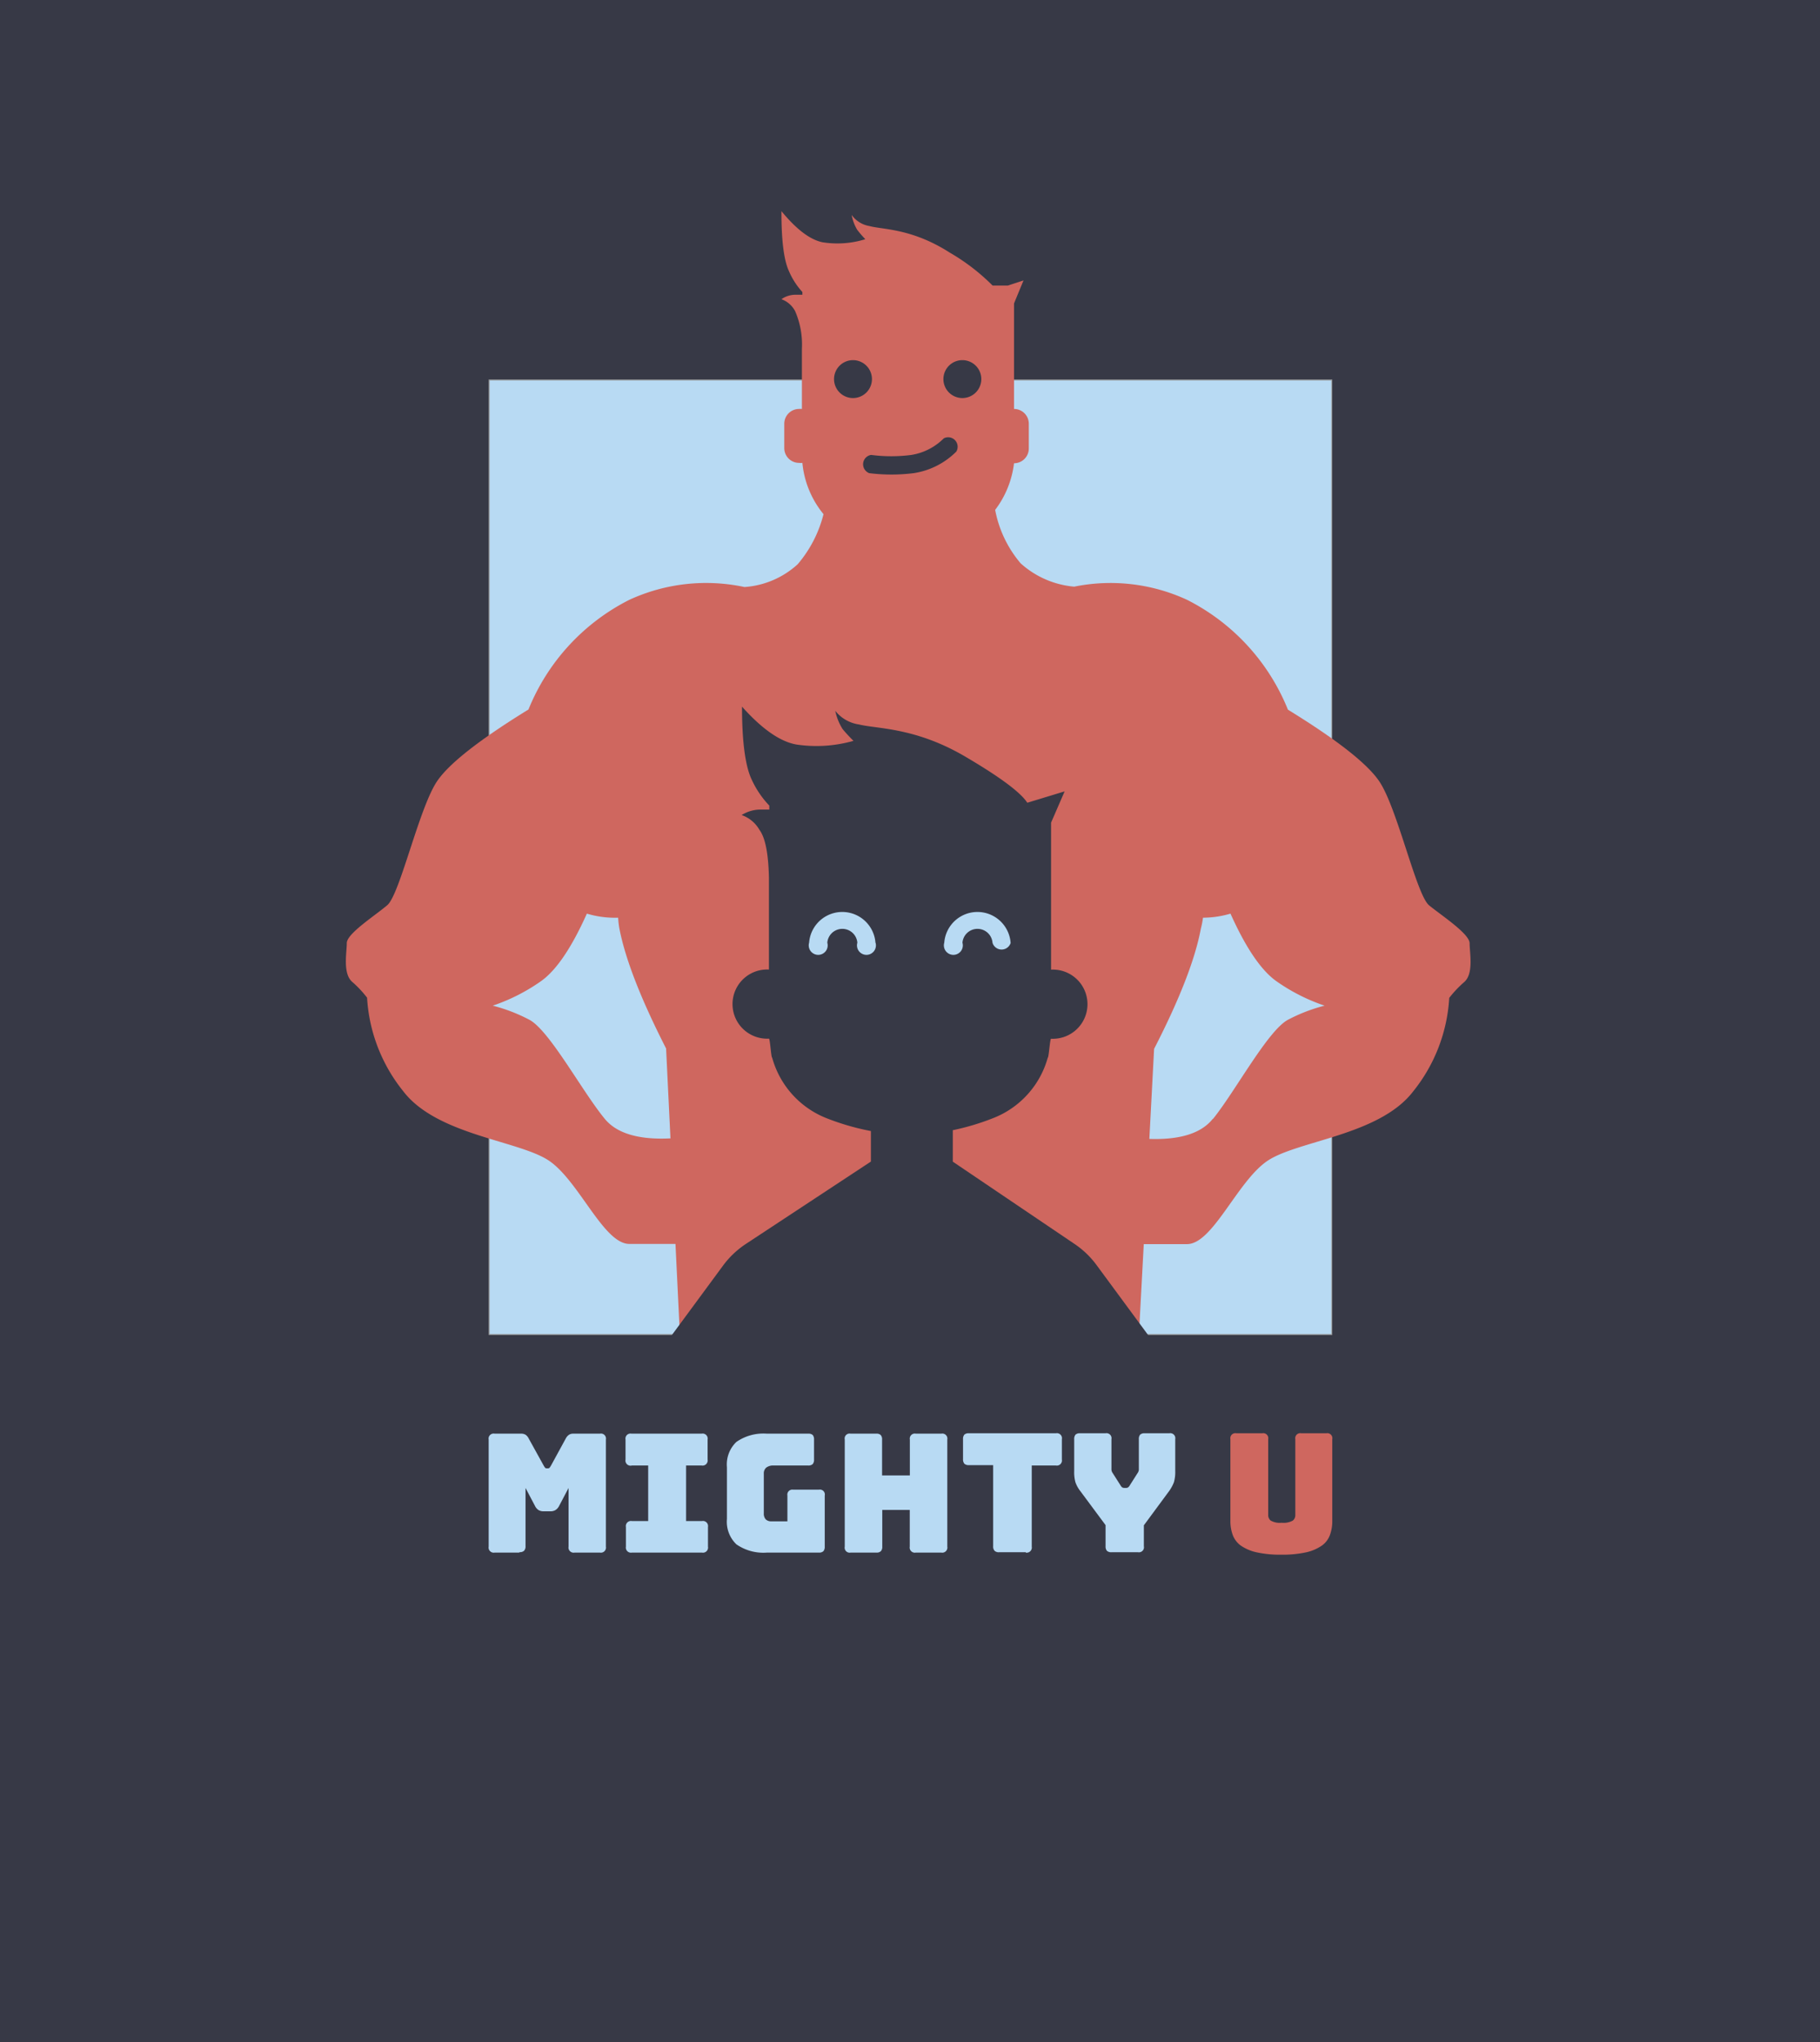 <svg xmlns="http://www.w3.org/2000/svg" xmlns:xlink="http://www.w3.org/1999/xlink" viewBox="0 0 192.03 215.46"><defs><style>.cls-1,.cls-4{fill:none;}.cls-2{fill:#373946;}.cls-3{fill:#b8daf3;}.cls-4{stroke:#949494;stroke-width:0.1px;}.cls-5{clip-path:url(#clip-path);}.cls-6{fill:#cf675f;}</style><clipPath id="clip-path"><rect class="cls-1" width="192.03" height="215.46"/></clipPath></defs><title>Element 3</title><g id="Ebene_2" data-name="Ebene 2"><g id="Ebene_1-2" data-name="Ebene 1"><rect class="cls-2" width="192.03" height="215.46"/><rect class="cls-3" x="51.61" y="40.09" width="88.91" height="100.72"/><rect class="cls-4" x="51.61" y="40.09" width="88.91" height="100.72"/><g class="cls-5"><path class="cls-3" d="M120.09,163.78h-2.82a.66.66,0,0,1-.48-.15.71.71,0,0,1-.14-.48v-2.23L114,157.35a3.34,3.34,0,0,1-.53-.95,4,4,0,0,1-.13-1.2v-3.35a.71.71,0,0,1,.14-.48.66.66,0,0,1,.48-.14h2.68a.53.53,0,0,1,.63.62v2.86c0,.12,0,.24,0,.37a.7.7,0,0,0,.14.36l.8,1.26a.92.92,0,0,0,.18.23.48.48,0,0,0,.24.07h.17a.45.45,0,0,0,.24-.07.92.92,0,0,0,.18-.23l.8-1.26a.7.7,0,0,0,.14-.36c0-.13,0-.25,0-.37v-2.86a.71.71,0,0,1,.14-.48.66.66,0,0,1,.48-.14h2.59a.53.53,0,0,1,.63.62v3.35a3.91,3.91,0,0,1-.14,1.2,4.2,4.2,0,0,1-.52.95l-2.65,3.59v2.21a.53.53,0,0,1-.62.63m-11.84,0h-2.82a.62.62,0,0,1-.47-.15.66.66,0,0,1-.15-.48v-8.56h-2.56a.66.66,0,0,1-.48-.15.71.71,0,0,1-.14-.48v-2.11a.71.71,0,0,1,.14-.48.66.66,0,0,1,.48-.14h9.18a.53.53,0,0,1,.63.62V154a.54.54,0,0,1-.63.63h-2.55v8.56a.54.54,0,0,1-.63.63m-15.78,0h-2.7a.53.53,0,0,1-.62-.63v-11.3a.52.52,0,0,1,.62-.62h2.7a.63.63,0,0,1,.47.14.66.66,0,0,1,.15.48v3.79H96v-3.79a.53.53,0,0,1,.63-.62h2.69a.53.53,0,0,1,.63.62v11.3a.54.54,0,0,1-.63.63H96.62a.54.54,0,0,1-.63-.63v-3.87h-2.9v3.87a.66.66,0,0,1-.15.48.63.63,0,0,1-.47.15m-6.07,0H80.92a5,5,0,0,1-3.22-.87,3.3,3.3,0,0,1-1-2.69v-5.44a3.28,3.28,0,0,1,1-2.68,5,5,0,0,1,3.22-.87h4.35a.66.66,0,0,1,.48.14.71.71,0,0,1,.14.48V154a.71.71,0,0,1-.14.48.66.66,0,0,1-.48.15H81.65a1.21,1.21,0,0,0-.8.22.8.8,0,0,0-.26.65v4.17a.91.91,0,0,0,.2.64.81.81,0,0,0,.6.21h1.69v-2.72a.53.53,0,0,1,.62-.62h2.7a.52.52,0,0,1,.62.62v5.39a.71.71,0,0,1-.14.48.66.66,0,0,1-.48.15m-19.73,0a.54.54,0,0,1-.63-.63v-2.07a.54.54,0,0,1,.63-.63h1.72v-5.86H66.67A.54.54,0,0,1,66,154v-2.11a.53.53,0,0,1,.63-.62h7.4a.53.53,0,0,1,.63.62V154a.54.54,0,0,1-.63.63H72.39v5.86h1.68a.54.54,0,0,1,.63.63v2.07a.54.54,0,0,1-.63.63Zm-11.89,0H52.19a.54.54,0,0,1-.63-.63v-11.3a.53.53,0,0,1,.63-.62H55a.85.85,0,0,1,.46.12,1.05,1.05,0,0,1,.33.4l1.57,2.84a2.33,2.33,0,0,0,.15.23.22.22,0,0,0,.16.07h.16a.22.22,0,0,0,.16-.07,2.33,2.33,0,0,0,.15-.23l1.55-2.84a1.07,1.07,0,0,1,.34-.4.81.81,0,0,1,.46-.12h2.81a.53.53,0,0,1,.63.62v11.3a.54.54,0,0,1-.63.63H60.62a.54.54,0,0,1-.63-.63V157l-1,1.9a1.08,1.08,0,0,1-.38.43,1,1,0,0,1-.55.13h-.69a1,1,0,0,1-.55-.13,1.06,1.06,0,0,1-.37-.43l-1-1.9v6.14a.66.66,0,0,1-.15.48.62.62,0,0,1-.47.15"/><path class="cls-6" d="M140.57,160.48a4.22,4.22,0,0,1-.24,1.46,2.38,2.38,0,0,1-.83,1.12,4.73,4.73,0,0,1-1.64.72,11.53,11.53,0,0,1-2.66.26,11.41,11.41,0,0,1-2.66-.26,4.7,4.7,0,0,1-1.65-.72,2.45,2.45,0,0,1-.83-1.12,4.22,4.22,0,0,1-.24-1.46v-8.63a.53.53,0,0,1,.63-.62h2.73a.53.53,0,0,1,.63.62v8a.74.74,0,0,0,.26.59,1.94,1.94,0,0,0,1.16.23,2,2,0,0,0,1.18-.23.74.74,0,0,0,.26-.59v-8a.53.53,0,0,1,.63-.62h2.64a.53.53,0,0,1,.63.62Z"/><path class="cls-6" d="M70.74,120.11l-.46-9.48q-4-7.84-4.93-12.67a9.86,9.86,0,0,1-.13-1.13,10.32,10.32,0,0,1-3.3-.43q-2.47,5.52-4.93,7.19a19.81,19.81,0,0,1-5,2.52,17.68,17.68,0,0,1,3.81,1.46c2.13,1.06,5.6,7.56,8,10.47,1.26,1.55,3.6,2.25,7,2.07m57.2-2.07c2.35-2.91,5.82-9.41,7.95-10.47a17.68,17.68,0,0,1,3.81-1.46,19.81,19.81,0,0,1-5-2.52q-2.46-1.68-4.93-7.19a10.38,10.38,0,0,1-2.9.43A9.86,9.86,0,0,1,126.7,98q-.9,4.83-4.93,12.67l-.5,9.5c3.23.11,5.46-.59,6.67-2.09m-8,27H99.8V100.17H92.25v44.91H71.94l-.67-13.83H66.4c-2.69,0-5.27-6.54-8.4-8.73s-11.87-2.69-15.46-7.39a17.34,17.34,0,0,1-3.81-9.86,11.28,11.28,0,0,0-1.58-1.68c-1-.89-.56-3.08-.56-4.08s2.93-2.86,4.27-4,3.36-10.3,5.27-13.1q1.9-2.79,9.63-7.55A22.33,22.33,0,0,1,66.4,63.29a19.35,19.35,0,0,1,12.15-1.35,9.26,9.26,0,0,0,5.61-2.4,13,13,0,0,0,2.73-5.29,10,10,0,0,1-2.23-5.41,1.39,1.39,0,0,1-.35,0,1.56,1.56,0,0,1-1.56-1.56V44.71a1.56,1.56,0,0,1,1.56-1.56,1.53,1.53,0,0,1,.3,0V41.51h0V36.82a8.85,8.85,0,0,0-.72-4,2.66,2.66,0,0,0-1.44-1.25,2.57,2.57,0,0,1,1.44-.47h.77v-.29a7.74,7.74,0,0,1-1.42-2.21q-.8-1.71-.79-6.32c1.58,1.92,3,3,4.32,3.28a9.93,9.93,0,0,0,4.53-.32,12.16,12.16,0,0,1-.86-1,4.65,4.65,0,0,1-.58-1.56,2.87,2.87,0,0,0,1.87,1.17c1.44.39,4.46.23,8.49,2.81a21.77,21.77,0,0,1,4.51,3.47h1.61l1.65-.54-1,2.43V43.15a1.56,1.56,0,0,1,1.56,1.56v2.61a1.56,1.56,0,0,1-1.56,1.56h0A10.12,10.12,0,0,1,105,53.8a12.18,12.18,0,0,0,2.69,5.64,9.69,9.69,0,0,0,5.65,2.46,19.25,19.25,0,0,1,11.91,1.39,22.33,22.33,0,0,1,10.64,11.59q7.73,4.75,9.63,7.55c1.91,2.8,3.92,12,5.27,13.1s4.27,3,4.27,4,.45,3.19-.56,4.08a12,12,0,0,0-1.59,1.68,17.32,17.32,0,0,1-3.8,9.86c-3.59,4.7-12.32,5.19-15.46,7.39s-5.71,8.73-8.4,8.73h-4.57Z"/><path class="cls-2" d="M90,38a2,2,0,1,1-2,2,2,2,0,0,1,2-2"/><path class="cls-2" d="M101.54,38a2,2,0,1,1-2,2,2,2,0,0,1,2-2"/><path class="cls-2" d="M91.68,49.92a18.86,18.86,0,0,0,4.75,0,8.07,8.07,0,0,0,4.47-2.27,1,1,0,0,0-1.32-1.4A6.21,6.21,0,0,1,96.17,48a16.42,16.42,0,0,1-4.26,0,1,1,0,0,0-.23,1.91"/><path class="cls-2" d="M81.13,92.56c-.06-2.5-.38-4.16-1-5A3.48,3.48,0,0,0,78.25,86a3.75,3.75,0,0,1,1.92-.58h1V85a9.93,9.93,0,0,1-1.82-2.66c-.7-1.41-1.06-4-1.06-7.78q3.18,3.56,5.76,4a14.3,14.3,0,0,0,6-.39c-.51-.51-.89-.93-1.15-1.25a5.76,5.76,0,0,1-.77-1.92,3.89,3.89,0,0,0,2.5,1.44c1.92.48,6,.29,11.33,3.46,3.58,2.11,5.73,3.71,6.43,4.8l3.94-1.2L110.9,86.8v15.51a3.65,3.65,0,1,1,0,7.29c-.12,0-.24,2-.35,2a9.59,9.59,0,0,1-5.77,6.38,25.68,25.68,0,0,1-4.25,1.27v3.32l12.84,8.68a9.35,9.35,0,0,1,2.35,2.26l8.62,11.7H67.69l8.59-11.66a9.49,9.49,0,0,1,2.45-2.32l13.16-8.67v-3.22A25.88,25.88,0,0,1,87.25,118a9.6,9.6,0,0,1-5.78-6.41c-.11,0-.22-2-.34-2a3.65,3.65,0,1,1,0-7.29Z"/><path class="cls-3" d="M106.63,99.47a3.51,3.51,0,0,0-7,0,1,1,0,1,0,1.92,0,1.59,1.59,0,0,1,3.17,0,1,1,0,0,0,1.92,0"/><path class="cls-3" d="M92.37,99.47a3.51,3.51,0,0,0-7,0,1,1,0,1,0,1.92,0,1.59,1.59,0,0,1,3.17,0,1,1,0,1,0,1.92,0"/></g></g></g></svg>